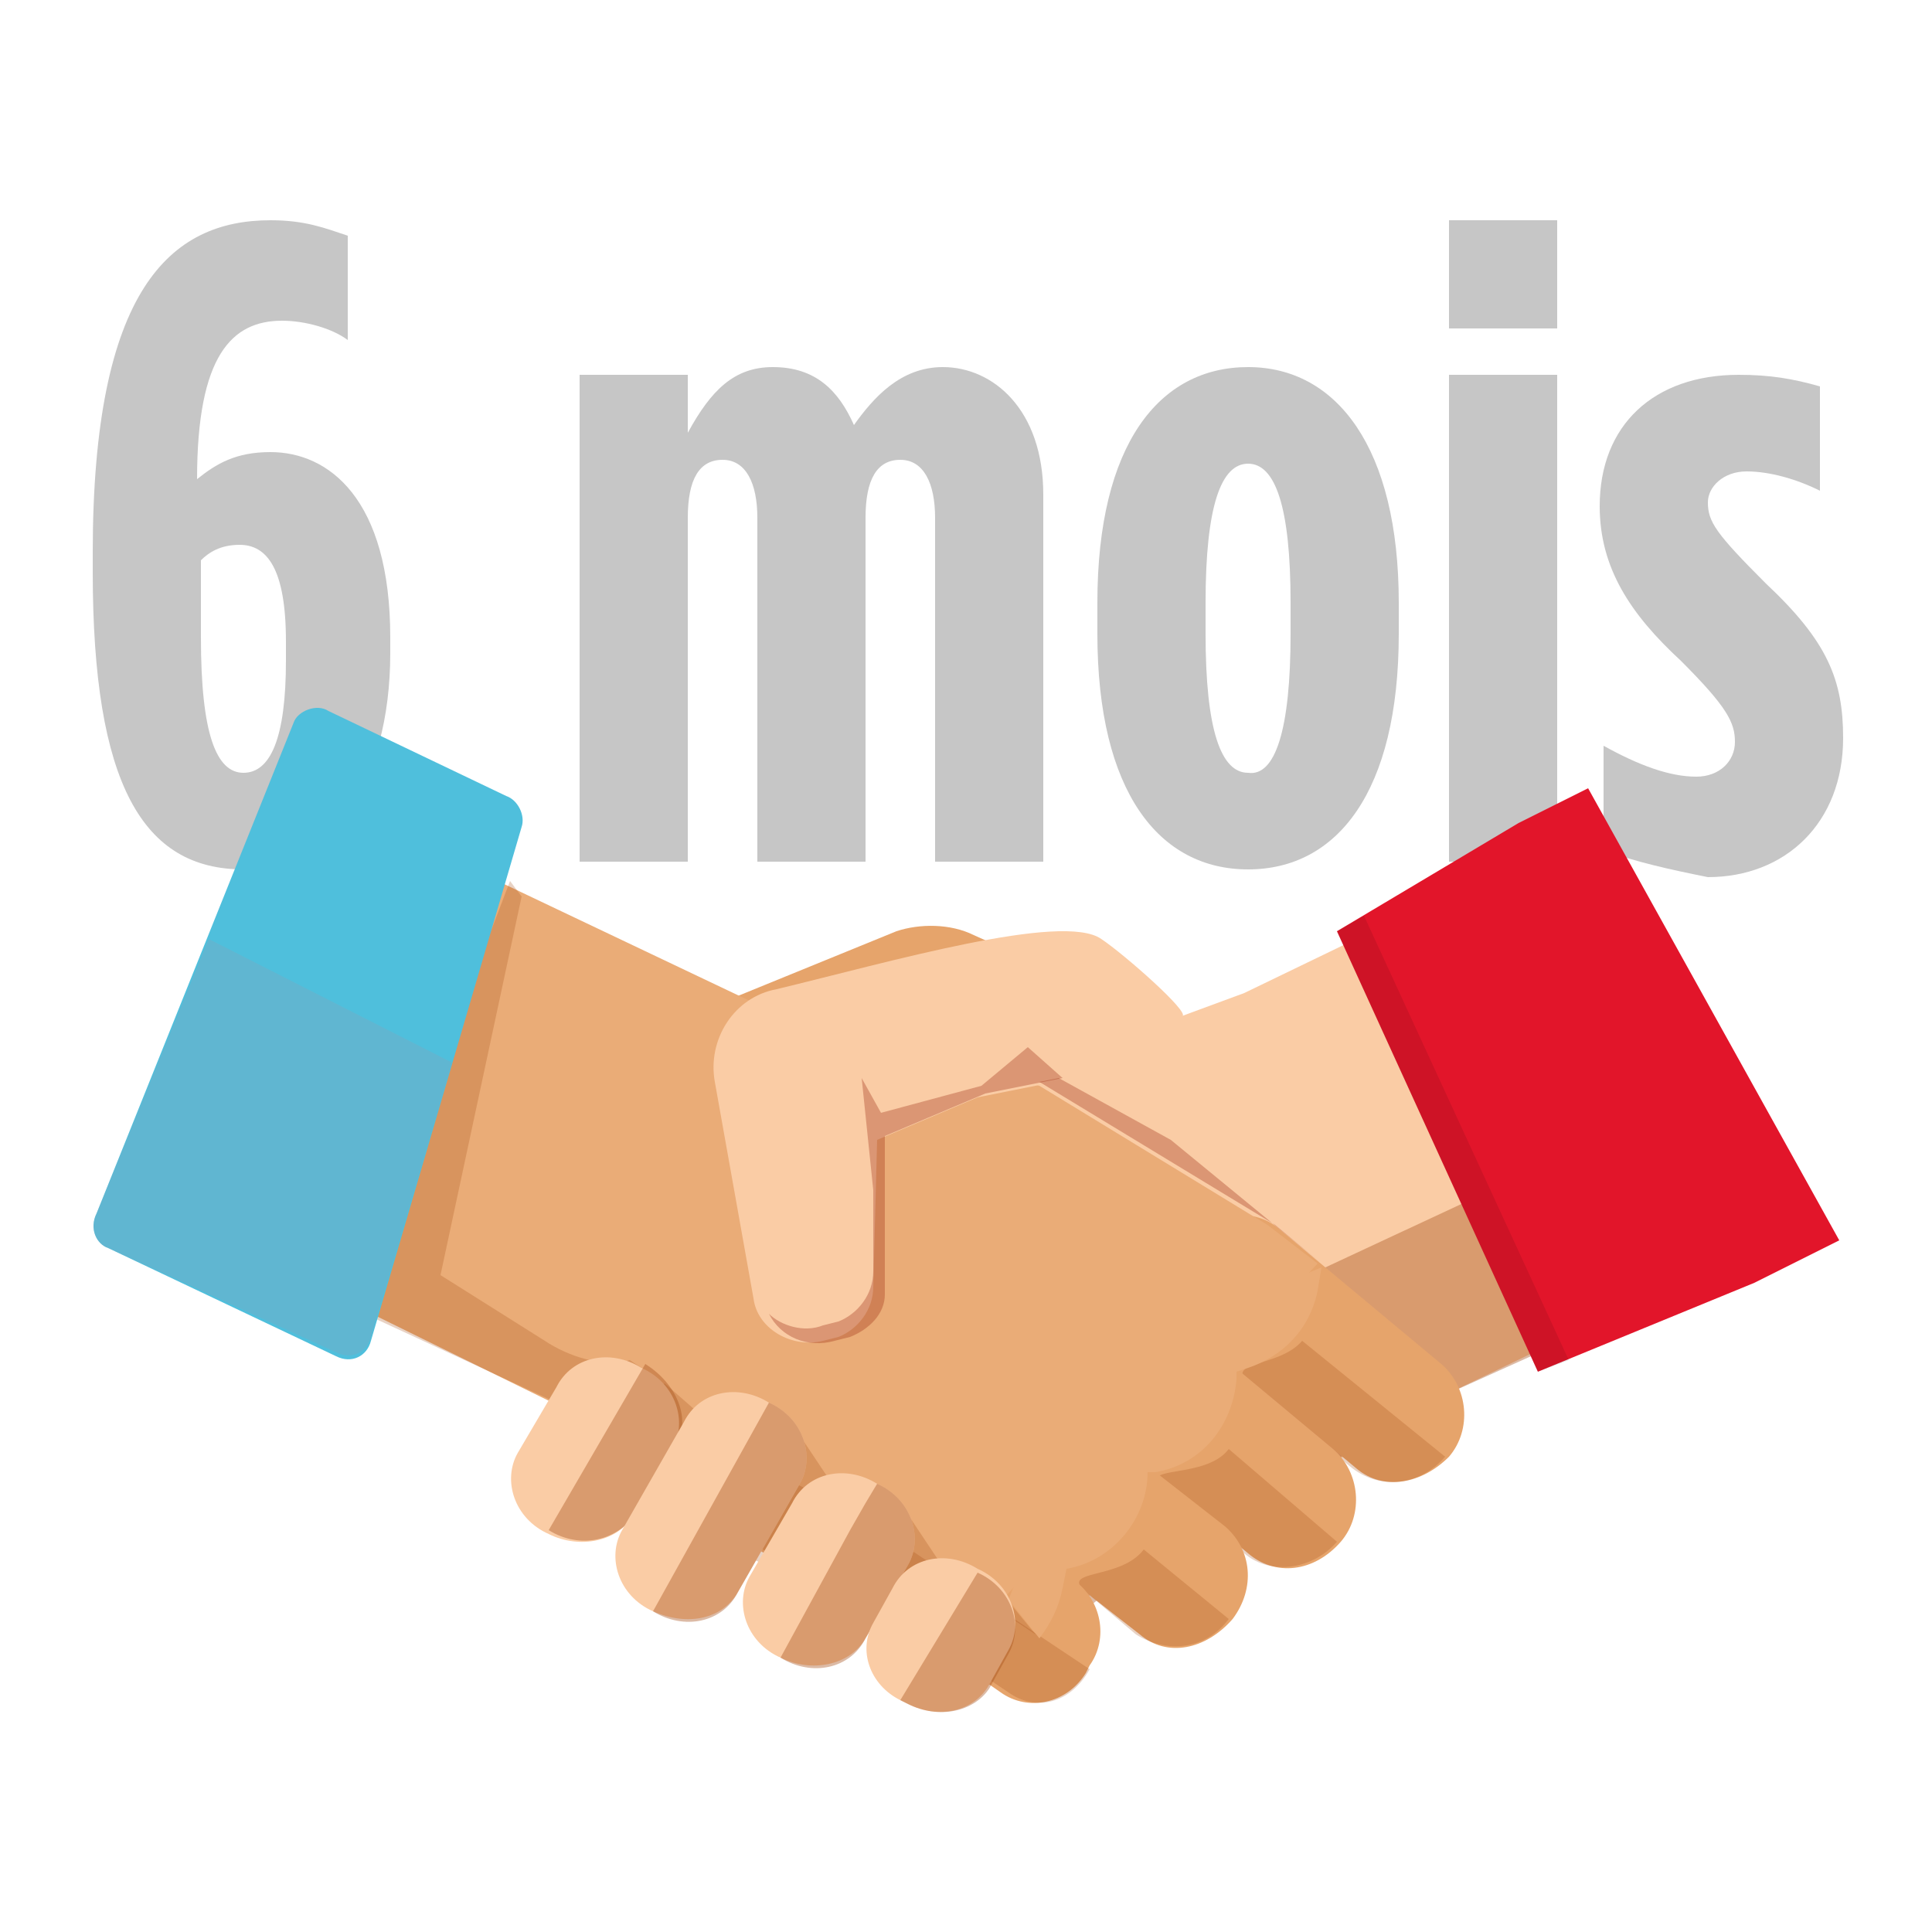 <?xml version="1.0" encoding="utf-8"?>
<!-- Generator: Adobe Illustrator 25.3.1, SVG Export Plug-In . SVG Version: 6.00 Build 0)  -->
<svg version="1.1" id="Calque_1" xmlns="http://www.w3.org/2000/svg" xmlns:xlink="http://www.w3.org/1999/xlink" x="0px" y="0px"
	 viewBox="0 0 50 50" style="enable-background:new 0 0 50 50;" xml:space="preserve">
<style type="text/css">
	.st0{fill:#C6C6C6;}
	.st1{fill:#E6A46B;}
	.st2{opacity:0.22;fill:#A54F17;}
	.st3{fill:#FACCA5;}
	.st4{opacity:0.39;fill:#A54F17;}
	.st5{fill:#E7B487;}
	.st6{fill:#E2152A;}
	.st7{opacity:9.000000e-02;}
	.st8{opacity:0.25;fill:#A54F17;}
	.st9{fill:#EAAC77;}
	.st10{fill:#4FBFDC;}
	.st11{opacity:0.28;fill:#8E9FB5;}
	.st12{opacity:0.34;fill:#A12F16;}
</style>
<g>
	<path class="st0" d="M2.4,14.8v-0.5c0-6.8,2-8.6,4.6-8.6c0.9,0,1.4,0.2,2,0.4v2.7C8.6,8.5,7.9,8.3,7.3,8.3c-1.3,0-2.2,0.9-2.2,4.1
		C5.6,12,6.1,11.7,7,11.7c1.5,0,3.1,1.2,3.1,4.8v0.4c0,3.4-1.6,5.6-3.8,5.6C3.7,22.5,2.4,20.3,2.4,14.8z M7.4,17.1v-0.5
		c0-1.9-0.5-2.5-1.2-2.5c-0.5,0-0.8,0.2-1,0.4v2C5.2,19,5.6,20,6.3,20C7,20,7.4,19.1,7.4,17.1z"/>
	<path class="st0" d="M15,9.7h2.8v1.5c0.6-1.1,1.2-1.7,2.2-1.7c1.1,0,1.7,0.6,2.1,1.5c0.5-0.7,1.2-1.5,2.3-1.5
		c1.3,0,2.6,1.1,2.6,3.3v9.5h-2.8v-8.9c0-0.9-0.3-1.5-0.9-1.5s-0.9,0.5-0.9,1.5v8.9h-2.8v-8.9c0-0.9-0.3-1.5-0.9-1.5
		s-0.9,0.5-0.9,1.5v8.9H15V9.7z"/>
	<path class="st0" d="M28.4,16.4v-0.8c0-4.1,1.6-6.1,3.9-6.1s3.9,2.1,3.9,6.1v0.8c0,4.1-1.6,6.1-3.9,6.1S28.4,20.5,28.4,16.4z
		 M33.4,16.4v-0.8c0-2.5-0.4-3.6-1.1-3.6c-0.7,0-1.1,1.1-1.1,3.6v0.8c0,2.5,0.4,3.6,1.1,3.6C33,20.1,33.4,18.9,33.4,16.4z"/>
	<path class="st0" d="M37.5,5.7h2.8v2.8h-2.8V5.7z M37.5,9.7h2.8v12.6h-2.8V9.7z"/>
	<path class="st0" d="M41.5,22v-2.7c0.9,0.5,1.7,0.8,2.4,0.8c0.6,0,1-0.4,1-0.9v0c0-0.5-0.2-0.9-1.4-2.1c-1.3-1.2-2.1-2.4-2.1-4v0
		c0-2.1,1.4-3.4,3.6-3.4c0.8,0,1.4,0.1,2.1,0.3v2.7c-0.6-0.3-1.3-0.5-1.9-0.5c-0.6,0-1,0.4-1,0.8v0c0,0.5,0.2,0.8,1.5,2.1
		c1.6,1.5,2,2.5,2,4v0c0,2.2-1.5,3.6-3.5,3.6C43.2,22.5,42.3,22.3,41.5,22z"/>
</g>
<g>
	<g>
		<path class="st1" d="M25.6,28.1l0.3,0.2l2.2,1.4l0.8-0.7l-1.1,1.7l-1,3.2c-0.2,0.6,0,1.2,0.5,1.5l0.4,0.3c0.7,0.5,1.7,0.3,2.1-0.4
			l2.7-5c0.5-1,0.2-2.2-0.8-2.8c-1.8-1.1-4.9-2.6-6.5-3.3c-0.6-0.3-1.4-0.3-2-0.1l-4.9,2l7,3.2L25.6,28.1z"/>
		<polygon class="st1" points="28,30.3 29.1,28.6 28.4,29.3 26.1,27.9 25.8,26.7 25.4,28.8 25.4,28.8 25.6,28.9 		"/>
	</g>
	<polygon class="st2" points="33.8,30.5 30.4,28.5 29.6,27.7 	"/>
	<g id="arm_2_">
		<path class="st3" d="M34.1,38.1l3.3-2l9.8-4.7l-6.1-10l-8.9,4.3l-10.3,3.8l4,13.6l3.8-3C31.2,39.4,32.8,39.1,34.1,38.1z"/>
		<path class="st4" d="M37.4,36.1L34.2,38c-1.3,1-3.1,1.5-4.5,2.3l-2.7,2.3l-4.4-11.2l2.2-1.6l0.3-0.1l3.5,2.5
			c1.6,1.3,3.8,1.5,5.7,0.6L44.6,28l-0.1,4.9L37.4,36.1z"/>
		<path class="st5" d="M22.4,35.9l-0.1,0.4c0,0.1-0.1,0.2-0.2,0.2c-0.4,0.2-0.7,0-1.2-0.5l-0.9-1.5l1-0.4l1,0.8
			C22.3,35.2,22.5,35.6,22.4,35.9z"/>
	</g>
	<polyline class="st6" points="41.1,20.4 39.3,21.3 34.6,24.1 39.8,35.5 45.4,33.2 47.6,32.1 41.1,20.4 	"/>
	<polygon class="st7" points="35.3,23.7 40.6,35.2 39.8,35.5 34.6,24.1 	"/>
	<g>
		<g id="arm_3_">
			<g>
				<g>
					<path class="st1" d="M35.1,38l-4.2-3.5c-0.7-0.6-0.8-1.7-0.2-2.4l0,0c0.6-0.7,1.7-0.9,2.4-0.3l4.2,3.5c0.7,0.6,0.8,1.7,0.2,2.4
						l0,0C36.8,38.4,35.8,38.6,35.1,38z"/>
					<path class="st8" d="M37.4,37.7l-3.7-3c-0.6,0.7-2,0.5-1.4,1.1l2.7,2.2C35.8,38.6,36.8,38.4,37.4,37.7z"/>
				</g>
				<path class="st1" d="M28.1,36.7L28.1,36.7c-0.7-0.6-0.8-1.7-0.2-2.4l0,0c0.6-0.7,1.7-0.9,2.4-0.3l0,0c0.7,0.6,0.8,1.7,0.2,2.4
					l0,0C29.8,37.1,28.8,37.3,28.1,36.7z"/>
				<g>
					<path class="st1" d="M32.3,40.2l-4.2-3.5c-0.7-0.6-0.8-1.7-0.2-2.4l0,0c0.6-0.7,1.7-0.9,2.4-0.3l4.2,3.5
						c0.7,0.6,0.8,1.7,0.2,2.4l0,0C34,40.7,33,40.8,32.3,40.2z"/>
					<path class="st8" d="M34.6,39.9L34.6,39.9c-0.6,0.7-1.7,0.9-2.4,0.3l-2.1-1.7c-0.7-0.6,1.1-0.2,1.7-1L34.6,39.9z"/>
				</g>
				<path class="st1" d="M29.5,42.3l-3.2-2.5c-0.7-0.6-0.8-1.6-0.2-2.4l0,0c0.6-0.8,1.6-0.9,2.4-0.4l3.2,2.5
					c0.7,0.6,0.8,1.6,0.2,2.4l0,0C31.2,42.7,30.2,42.9,29.5,42.3z"/>
				<path class="st8" d="M31.8,41.9L31.8,41.9c-0.6,0.8-1.6,0.9-2.4,0.4l-1.3-1.1c-0.7-0.6,0.9-0.3,1.5-1.1L31.8,41.9z"/>
				<path class="st1" d="M25.9,43.8l-2.3-1.6c-0.7-0.5-0.9-1.6-0.4-2.4l0,0c0.5-0.8,1.6-1,2.3-0.5l2.3,1.6c0.7,0.5,0.9,1.5,0.4,2.2
					l-0.1,0.2C27.6,44.1,26.6,44.3,25.9,43.8z"/>
			</g>
			<path class="st9" d="M17.2,38.5l-2.9-2.2L2.9,30.7l4.3-10.6l12.2,5.8l7.5,2.2l5.9,3.6l1.3,1L25,42.4l-3.4-1.3
				C20,40.4,18.5,39.5,17.2,38.5z"/>
		</g>
	</g>
	<path class="st8" d="M28.2,43.2l-6-4l-1.4-0.7c-2.1-1.1-4.2-0.8-4.2-3.1l-0.3-0.2c-0.7,0.2-1.6-0.1-2.2-0.5L11.4,33l2.1-9.8
		l-0.3-0.4l-3.4,8.9L4.7,27l0.2,4.9l9.5,4.4l2.9,2.2c1.3,1,2.7,1.8,4.2,2.5l2.5,1.4l2.1,1.4C26.8,44.3,27.7,44.1,28.2,43.2
		L28.2,43.2z"/>
	<path class="st10" d="M2.8,32.3l5.9,2.8c0.4,0.2,0.8,0,0.9-0.4l3.9-13.3c0.1-0.3-0.1-0.7-0.4-0.8l-4.6-2.2c-0.3-0.2-0.8,0-0.9,0.3
		L2.5,31.4C2.3,31.8,2.5,32.2,2.8,32.3z"/>
	<path class="st11" d="M2.8,32.3l5.9,2.7c0.4,0.2,0.8,0,0.9-0.4l2.1-7.1l-6.3-3.2l-2.9,7.1C2.3,31.8,2.5,32.2,2.8,32.3z"/>
	<line class="st11" x1="3.2" y1="31.4" x2="7.8" y2="20.1"/>
	<g>
		<polygon class="st8" points="17.2,35.8 18,36.5 20.8,37.3 21.4,38.2 22.9,39.2 23.5,39.2 24.3,40.4 25.9,41.2 26.8,42.3 
			26.2,41.9 23.2,42.1 18.1,39.7 15.4,37.6 		"/>
		<g>
			<path class="st9" d="M28.6,35.1l-2.5,6.3l0.8,1c0.3-0.4,0.5-0.8,0.6-1.3l0.1-0.5c1.2-0.2,2.1-1.3,2.1-2.5l0,0l0.2,0
				c1.2-0.2,2-1.2,2.1-2.4l0-0.2l0.3-0.1c0.9-0.3,1.6-1,1.8-2l0.1-0.6L28.6,35.1z"/>
		</g>
		<path class="st3" d="M16.4,39.2l1-1.7c0.4-0.7,0.1-1.7-0.8-2.1l0,0c-0.8-0.5-1.8-0.3-2.2,0.5l-1,1.7c-0.4,0.7-0.1,1.7,0.8,2.1l0,0
			C15,40.1,16,39.9,16.4,39.2z"/>
		<path class="st4" d="M14.2,39.6l2.5-4.3c0.8,0.5,1.2,1.4,0.8,2.1l-1,1.7C16,39.9,15,40.1,14.2,39.6z"/>
		<path class="st3" d="M19.1,41.2l1.6-2.8c0.4-0.7,0.1-1.7-0.8-2.1l0,0c-0.8-0.5-1.8-0.3-2.2,0.5l-1.6,2.8c-0.4,0.7-0.1,1.7,0.8,2.1
			l0,0C17.8,42.1,18.7,41.9,19.1,41.2z"/>
		<path class="st4" d="M16.9,41.7L16.9,41.7c0.8,0.5,1.8,0.3,2.2-0.5l1.6-2.8c0.4-0.7,0.1-1.7-0.8-2.1l0,0L16.9,41.7z"/>
		<path class="st3" d="M22.4,42.4l1.1-1.9c0.4-0.7,0.1-1.7-0.8-2.1l0,0c-0.8-0.5-1.8-0.3-2.2,0.5l-1.1,1.9c-0.4,0.7-0.1,1.7,0.8,2.1
			l0,0C21,43.3,22,43.1,22.4,42.4z"/>
		<path class="st4" d="M20.2,42.9L20.2,42.9c0.8,0.5,1.8,0.3,2.2-0.5l1.1-1.9c0.4-0.7,0.1-1.7-0.8-2.1l0,0l-0.3,0.5L22,39.6
			L20.2,42.9z"/>
		<path class="st3" d="M25.6,43.6l0.5-0.9c0.4-0.7,0.1-1.7-0.8-2.1h0c-0.8-0.5-1.8-0.3-2.2,0.5L22.6,42c-0.4,0.7-0.1,1.6,0.7,2
			l0.2,0.1C24.3,44.5,25.2,44.3,25.6,43.6z"/>
		<path class="st4" d="M23.3,44l0.2,0.1c0.8,0.4,1.7,0.2,2.1-0.4l0.5-0.9c0.4-0.7,0.1-1.7-0.8-2.1h0L23.3,44z"/>
	</g>
	<g>
		<path class="st3" d="M28.5,24.3c-1-0.7-5.5,0.6-8.4,1.3c-1.1,0.2-1.8,1.3-1.6,2.4l1,5.6c0.1,0.8,1,1.3,1.8,1.1l0.4-0.1
			c0.5-0.2,0.9-0.7,0.9-1.3l0.1-3.8l2.6-1.1l2-0.4l1-0.4l2.3-1.3C30.8,26.2,29.1,24.7,28.5,24.3z"/>
		<g>
			<polygon class="st12" points="30.3,29.5 27.4,27.9 26.9,28 33,31.7 34.2,32.7 			"/>
			<path class="st12" d="M25.4,28.1l-2.6,0.7l-0.5-0.9l0.3,2.9l0,2.1c0,0.6-0.4,1.1-0.9,1.3l-0.4,0.1c-0.5,0.2-1.1,0-1.4-0.3
				c0.3,0.6,1,0.9,1.7,0.7l0.4-0.1c0.5-0.2,0.9-0.6,0.9-1.1l0,0l0,0c0,0,0-0.1,0-0.2l0-2.9l0,0l0-1l2.6-1.1l2-0.4l-0.9-0.8
				L25.4,28.1z"/>
		</g>
	</g>
</g>
</svg>
